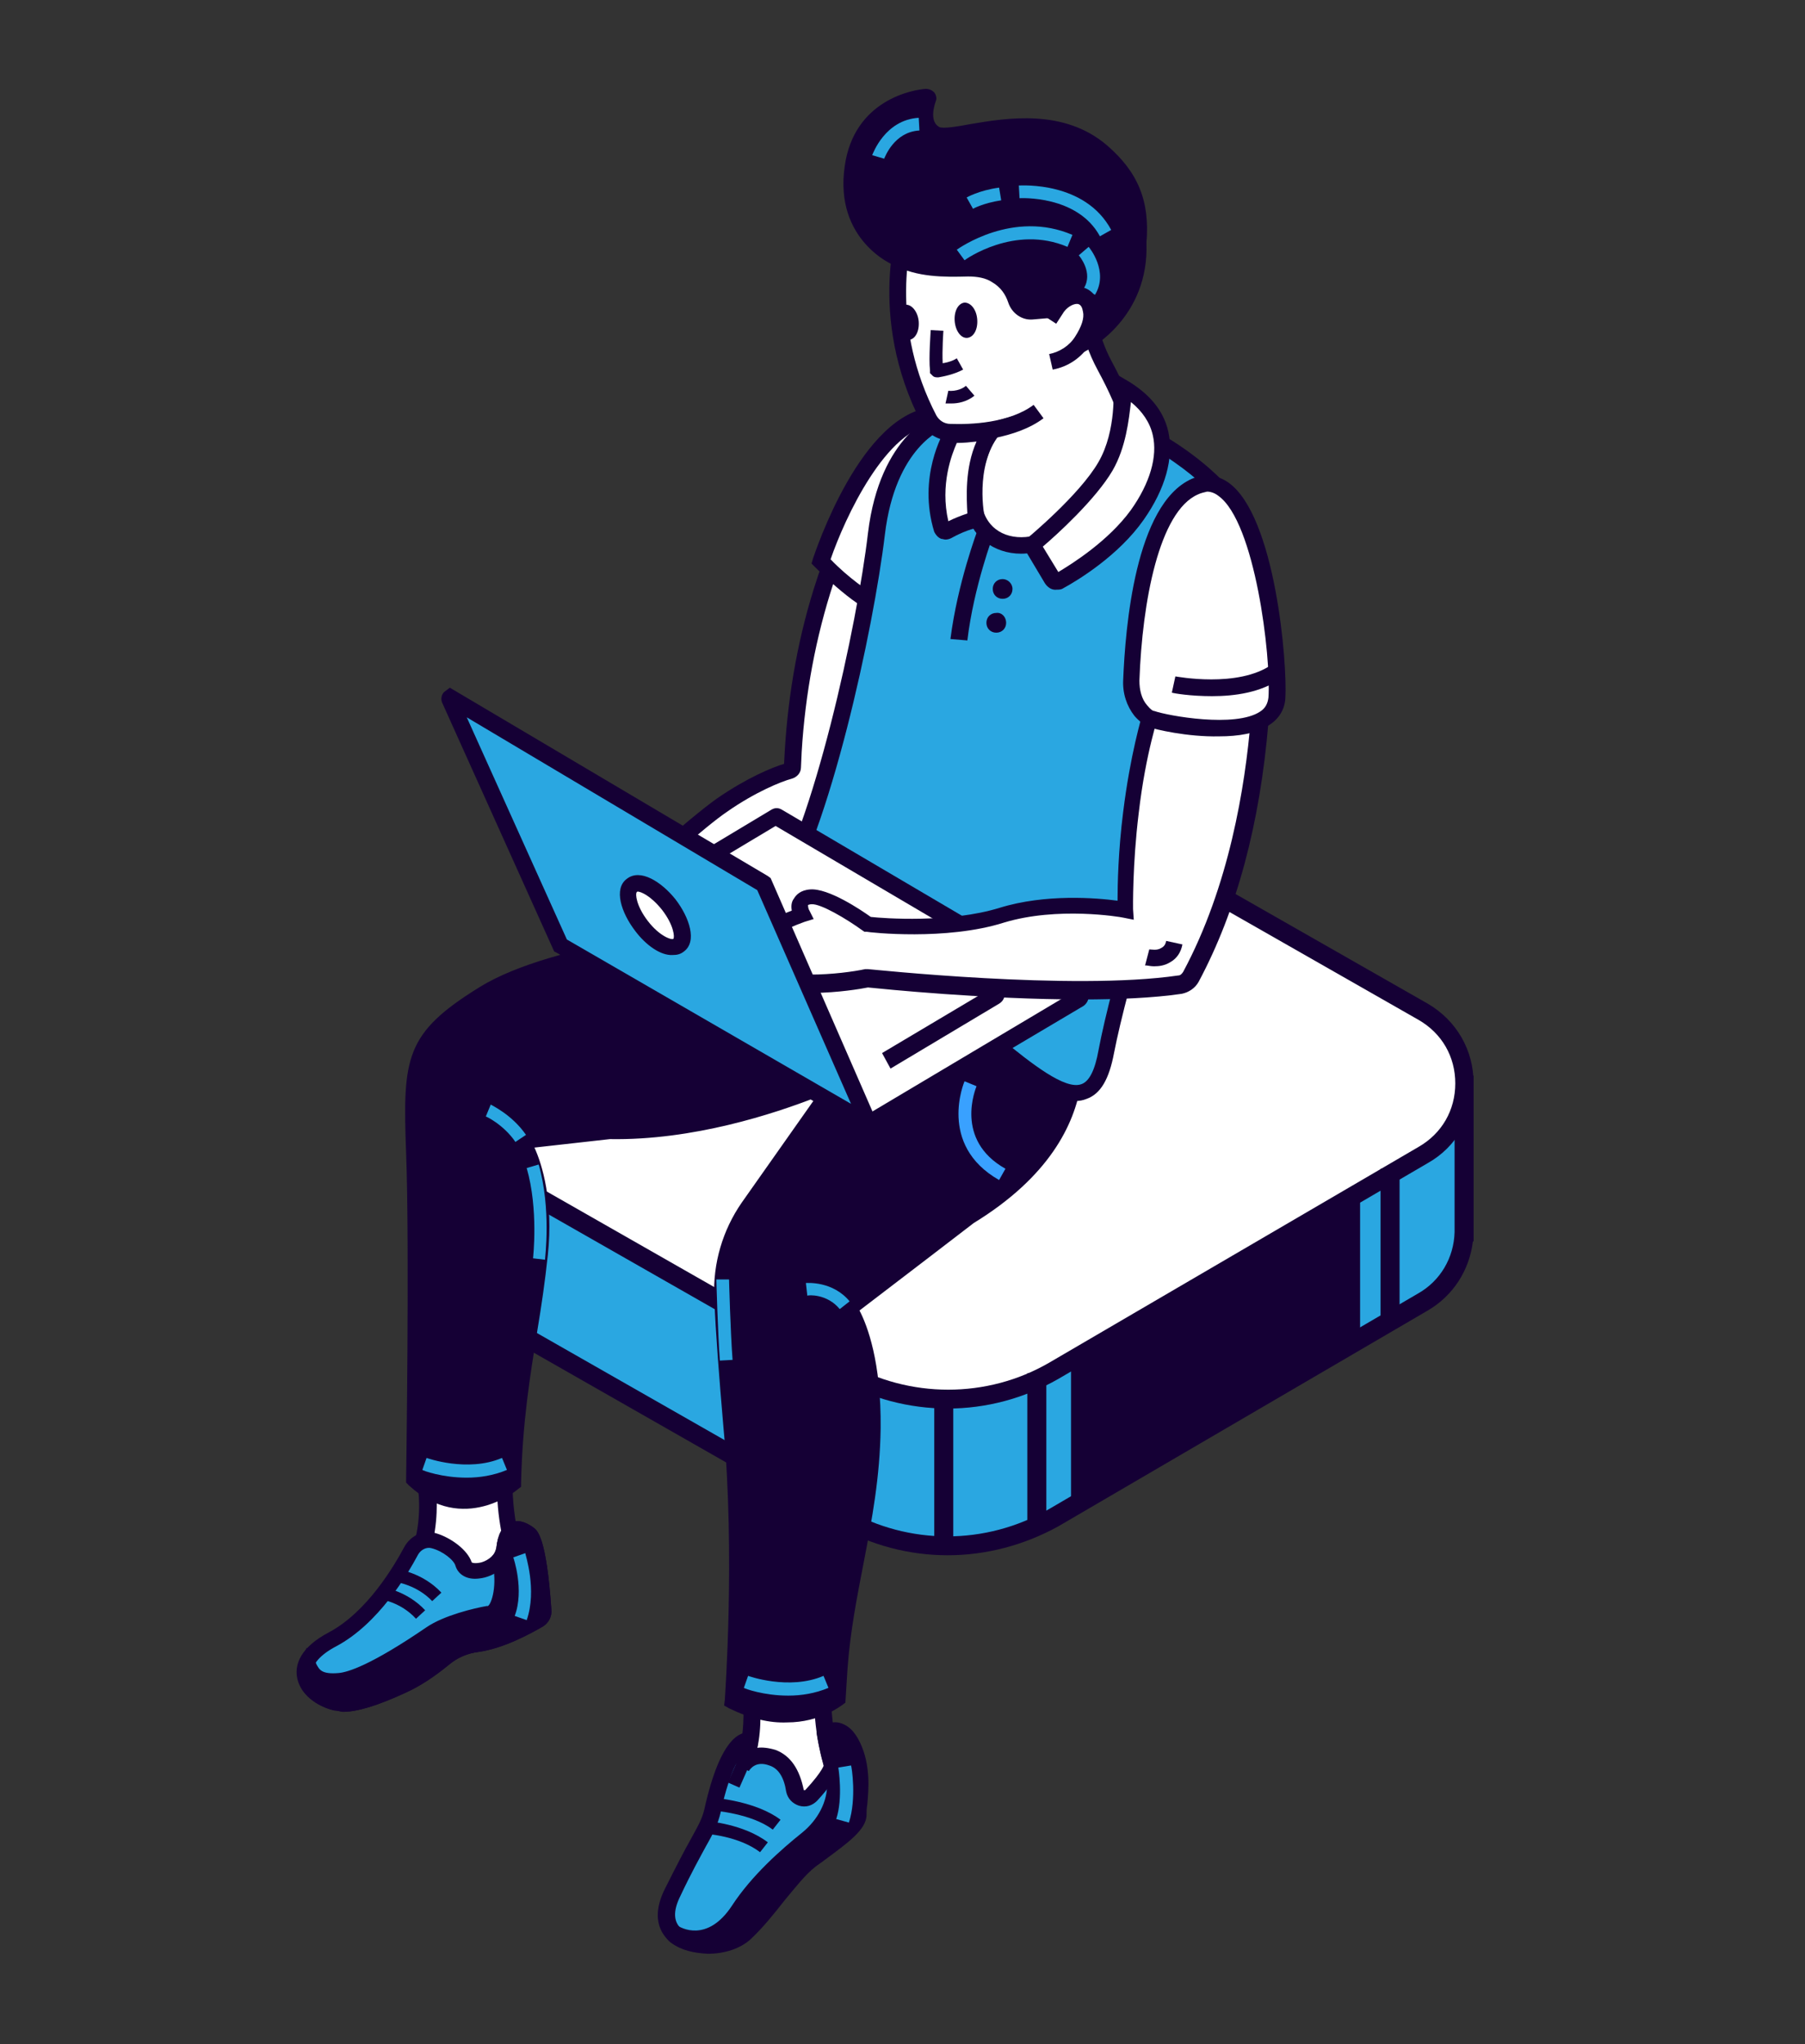 <svg xmlns="http://www.w3.org/2000/svg" xmlns:xlink="http://www.w3.org/1999/xlink" id="content" x="0px" y="0px" viewBox="0 0 256 289.8" style="enable-background:new 0 0 256 289.8;" xml:space="preserve">
<rect x="0" y="0" width="256" height="289.8" fill="#333333" stroke="none"/>
<style type="text/css">
	.st0{fill:#2AA7E1;}
	.st1{fill:#150035;}
	.st2{fill:#FFFFFF;}
	.st3{fill:#39A1FF;}
</style>
<g>
	<g id="XMLID_1_">
		<g id="XMLID_2_">
			<g id="XMLID_5_">
				<g id="XMLID_15_">
					<g id="XMLID_21_">
						<path id="XMLID_25_" class="st0" d="M207.7,174.5c0-0.1,0-0.1,0-0.2v-20.5l-23,0.5L150,134.7c-9.3-5.4-20.7-5.4-30,0        l-19.5,11.7l-38.7,7.2v20.9c-0.4,4.3,1.6,8.7,5.8,11.2l51.9,29.6c9.3,5.4,20.7,5.4,30,0l52.4-30.6c3.8-2.2,5.8-6,5.8-9.9l0,0        V174.5z"></path>
						<path id="XMLID_22_" class="st1" d="M134.4,220.5c-5.4,0-10.9-1.4-15.7-4.2l-51.9-29.6c-4.4-2.6-6.9-7.3-6.5-12.4l0-21.9        l39.6-7.4l19.3-11.5c9.7-5.6,21.7-5.6,31.4,0l34.4,19.5l24-0.5v23.5l-0.1,0c-0.5,4.1-2.8,7.7-6.4,9.8l-52.4,30.6        C145.2,219.1,139.8,220.5,134.4,220.5z M63,154.6v19.8c-0.3,4.2,1.6,8,5.1,10L120,214c8.9,5.1,19.8,5.1,28.7,0l52.4-30.6        c3.2-1.8,5.1-5.1,5.2-8.7l0-0.4v-19l-22,0.5l-35.1-19.9c-8.9-5.1-19.9-5.1-28.7,0l-19.7,11.8L63,154.6z"></path>
					</g>
					<g id="XMLID_16_">
						<path id="XMLID_20_" class="st2" d="M67.5,164.7l51.9,29.6c9.3,5.4,20.7,5.4,30,0l52.4-30.6c7.8-4.5,7.8-15.8,0-20.3        L150,113.8c-9.3-5.4-20.7-5.4-30,0l-52.4,30.6C59.7,148.9,59.7,160.2,67.5,164.7z"></path>
						<path id="XMLID_17_" class="st1" d="M134.4,199.7c-5.4,0-10.9-1.4-15.7-4.2l-51.9-29.6c-4.1-2.4-6.5-6.6-6.5-11.3        c0-4.7,2.4-9,6.5-11.3l52.4-30.6c9.7-5.6,21.7-5.6,31.4,0l51.9,29.6c4.1,2.4,6.5,6.6,6.5,11.3c0,4.7-2.4,9-6.5,11.3        l-52.4,30.6C145.2,198.3,139.8,199.7,134.4,199.7z M68.2,163.6l51.9,29.6c8.9,5.1,19.9,5.1,28.7,0l52.4-30.6        c3.3-1.9,5.2-5.2,5.2-9c0-3.8-1.9-7.1-5.2-9L149.3,115c-8.9-5.1-19.8-5.1-28.7,0l-52.4,30.6c-3.3,1.9-5.2,5.2-5.2,9        C63,158.3,64.9,161.7,68.2,163.6z"></path>
					</g>
				</g>
				<g id="XMLID_6_">
					<g id="XMLID_13_">
						<rect id="XMLID_14_" x="72" y="167.9" class="st1" width="2.7" height="21.7"></rect>
					</g>
					<g id="XMLID_11_">
						<rect id="XMLID_12_" x="132.5" y="197.8" class="st1" width="2.7" height="21.7"></rect>
					</g>
					<g id="XMLID_9_">
						<rect id="XMLID_10_" x="145.7" y="194.7" class="st1" width="2.7" height="21.7"></rect>
					</g>
					<g id="XMLID_7_">
						<rect id="XMLID_8_" x="195.8" y="165.7" class="st1" width="2.7" height="21.7"></rect>
					</g>
				</g>
			</g>
			<g id="XMLID_3_">
				<polygon id="XMLID_4_" class="st1" points="151.9,192.8 151.9,213.7 192.9,189.8 192.9,168.9     "></polygon>
			</g>
		</g>
	</g>
	<g id="XMLID_12203_">
		<g id="XMLID_12366_">
			<path id="XMLID_12370_" class="st2" d="M60.6,211.2c0,0,0.6,5.4-1.2,9.5c-1.8,4.1,0.5,8,7.2,6.2l7.3-4.1c0,0-2.1-5.4-2.2-11.7     c-0.1-6.3-4.9-5.2-4.9-5.2L60.6,211.2z"></path>
			<path id="XMLID_12367_" class="st1" d="M58.7,226.6c-1.4-1.6-1.5-4-0.5-6.4c1.7-3.7,1.2-8.8,1.1-8.8l-0.1-0.6l6.8-6l0.3-0.1     c0.1,0,2.4-0.5,4.2,0.9c1.4,1.1,2.1,2.9,2.2,5.4c0.1,6,2.1,11.3,2.1,11.3l0.4,0.9l-8.2,4.6l-0.3,0.1c-1.3,0.4-2.4,0.5-3.4,0.5     C60.8,228.5,59.4,227.4,58.7,226.6z M72.4,222.2c-0.6-1.9-1.9-6.2-1.9-11.2c0-1.2-0.2-2.8-1.2-3.6c-0.7-0.5-1.6-0.5-2-0.5     l-5.4,4.8c0.1,1.6,0.2,5.9-1.4,9.5c-0.7,1.6-0.7,3,0.1,4c1,1.1,3,1.4,5.6,0.7L72.4,222.2z"></path>
		</g>
		<g id="XMLID_12361_">
			<path id="XMLID_12365_" class="st2" d="M106.4,241.5c0,0,0.5,5-1.2,8.7c-1.7,3.8,0.7,8.5,6.9,6.8l6.5-4.9c0,0-2-5-2-10.8     c-0.1-5.9-4.5-4.8-4.5-4.8L106.4,241.5z"></path>
			<path id="XMLID_12362_" class="st1" d="M105,256.5c-1.5-1.8-1.8-4.4-0.7-6.8c1.5-3.4,1.1-8.1,1.1-8.1l-0.1-0.6l6.3-5.6l0.3-0.1     c0.1,0,2.2-0.5,4,0.8c1.3,1,2,2.7,2,5.1c0.1,5.6,1.9,10.4,2,10.4l0.3,0.8l-7.2,5.4l-0.4,0.2c-1,0.3-1.9,0.4-2.7,0.4     C107.8,258.5,106.1,257.8,105,256.5z M117.3,251.7c-0.6-1.7-1.8-5.8-1.8-10.4c0-1.1-0.2-2.5-1.1-3.3c-0.6-0.5-1.4-0.5-1.7-0.5     l-4.9,4.4c0.1,1.5,0.2,5.5-1.3,8.7c-0.7,1.5-0.5,3.2,0.4,4.3c1,1.2,2.7,1.5,4.9,0.9L117.3,251.7z"></path>
		</g>
		<g id="XMLID_12344_">
			<g id="XMLID_12356_">
				<path id="XMLID_12360_" class="st0" d="M61.6,218.4c-1.3-0.4-2.6,0.3-3.3,1.4c-1.4,2.7-5.3,9.5-11.1,12.5      c-7.3,3.9-3.1,8.2,0.4,9c2.1,0.5,6.2-1,9.3-2.5c2.2-1,4.1-2.3,6-3.9c1.1-0.9,2.6-1.8,4.8-2.1c3.3-0.5,7.1-2.5,8.6-3.5      c0.5-0.3,0.7-0.8,0.7-1.3c-0.2-2.5-0.8-9.8-2-10.7c-1.5-1.1-3.2-1.1-3.5,1.9c-0.3,3.1-5.2,4.4-5.8,2.4      C65.4,220.4,63.4,218.9,61.6,218.4z"></path>
				<path id="XMLID_12357_" class="st1" d="M47.4,242.5c-2.4-0.5-5-2.4-5.3-4.9c-0.2-1.6,0.4-4,4.6-6.2c5.4-2.9,9.2-9.4,10.6-12      c0.9-1.7,2.8-2.6,4.6-2h0c2,0.6,4.4,2.3,5,4.1c0.1,0.1,0.6,0.2,1.4,0c1-0.3,2-1.1,2.1-2.1c0.2-1.8,0.8-3,1.9-3.5      c1-0.5,2.2-0.2,3.4,0.7c0.5,0.4,1.8,1.3,2.5,11.6c0.1,1-0.4,1.9-1.2,2.4c-1.9,1.1-5.6,3.1-9.1,3.6c-1.6,0.2-3,0.8-4.2,1.8      c-2.2,1.8-4.2,3.1-6.2,4c-3.9,1.8-6.8,2.7-8.9,2.7C48.1,242.6,47.7,242.5,47.4,242.5z M73.2,217.9c-0.1,0-0.4,0.4-0.5,1.5      c-0.2,2.5-2.6,4.2-4.8,4.4c-1.6,0.2-2.9-0.5-3.3-1.8c-0.2-0.8-1.8-2.1-3.4-2.5l0,0c-0.7-0.2-1.5,0.2-1.9,0.9      c-1.5,2.8-5.6,9.8-11.6,13c-2.3,1.2-3.5,2.6-3.4,3.9c0.2,1.4,2,2.6,3.5,2.9c1.4,0.3,4.5-0.6,8.5-2.4c1.8-0.8,3.6-2,5.7-3.7      c1.5-1.3,3.4-2.1,5.4-2.3c3.1-0.4,6.8-2.5,8.2-3.3c0.1-0.1,0.1-0.2,0.1-0.2c-0.4-6.4-1.2-9.4-1.6-9.9      C73.8,218,73.5,217.9,73.2,217.9C73.3,217.9,73.2,217.9,73.2,217.9z"></path>
			</g>
			<g id="XMLID_12351_">
				<path id="XMLID_12355_" class="st1" d="M71.5,219.3c-0.1,0.6-0.3,1.1-0.6,1.5v0c0.8,3.9-0.1,7.4-1.5,7.7      c-1.4,0.3-5.8,1.2-8.3,2.9c-2.5,1.7-9.5,6.4-13,6.7c-3.5,0.3-3.9-1.3-4.4-2.1c-1.2,2.7,1.4,4.6,3.9,5.2c2.1,0.5,6.2-1,9.3-2.5      c2.2-1,4.1-2.3,6-3.9c1.1-0.9,2.6-1.8,4.8-2.1c3.3-0.5,7.1-2.5,8.6-3.5c0.5-0.3,0.7-0.8,0.7-1.3c-0.2-2.5-0.8-9.8-2-10.7      C73.5,216.3,71.8,216.3,71.5,219.3z"></path>
				<path id="XMLID_12352_" class="st1" d="M47.4,242.5c-1.6-0.4-3.7-1.4-4.7-3.2c-0.6-1.1-0.6-2.4-0.1-3.6l0.9-2.1l1.2,2      c0.1,0.1,0.1,0.2,0.2,0.4c0.4,0.7,0.7,1.4,3.1,1.2c1.3-0.1,4.6-1.1,12.5-6.5c2.5-1.7,6.8-2.7,8.5-3l0.2,0      c0.5-0.3,1.4-2.9,0.6-6.4l-0.1-0.5l0.3-0.4c0.2-0.3,0.3-0.6,0.4-1c0.2-1.8,0.8-3,1.9-3.5c1-0.5,2.2-0.2,3.4,0.7      c0.5,0.4,1.8,1.3,2.5,11.6c0.1,1-0.4,1.9-1.2,2.4c-1.9,1.1-5.6,3.1-9.1,3.6c-1.6,0.2-3,0.8-4.2,1.8c-2.2,1.8-4.2,3.1-6.2,4      c-3.9,1.8-6.8,2.7-8.9,2.7C48.1,242.6,47.7,242.5,47.4,242.5z M73.2,217.9c-0.1,0-0.4,0.4-0.5,1.5l0,0c-0.1,0.6-0.2,1.2-0.5,1.7      c0.7,3.9-0.1,8.1-2.5,8.7l-0.2,0c-1.5,0.3-5.5,1.2-7.6,2.7c-6.4,4.4-10.9,6.7-13.6,6.9c-0.9,0.1-1.6,0-2.3-0.1      c0.5,0.4,1.2,0.6,1.9,0.8c1.4,0.3,4.5-0.6,8.5-2.4c1.8-0.8,3.6-2,5.7-3.7c1.5-1.3,3.4-2.1,5.4-2.3c3.1-0.4,6.8-2.5,8.2-3.3      c0.1-0.1,0.1-0.2,0.1-0.2c-0.4-6.4-1.2-9.4-1.6-9.9C73.8,218,73.5,217.9,73.2,217.9C73.2,217.9,73.2,217.9,73.2,217.9z"></path>
			</g>
			<g id="XMLID_12349_">
				<path id="XMLID_12350_" class="st1" d="M61.3,227l1.3-1.2c-2.6-2.8-6.1-3.3-6.2-3.3l-0.2,1.8C56.2,224.3,59.1,224.7,61.3,227z"></path>
			</g>
			<g id="XMLID_12347_">
				<path id="XMLID_12348_" class="st1" d="M59,229.5l1.3-1.2c-2.6-2.8-6.1-3.3-6.2-3.3l-0.2,1.8C53.9,226.7,56.8,227.1,59,229.5z"></path>
			</g>
			<g id="XMLID_12345_">
				<path id="XMLID_12346_" class="st0" d="M74.7,229.7c1.5-4.3-0.2-9.3-0.2-9.5l-1.7,0.6c0,0,1.6,4.6,0.2,8.3L74.7,229.7z"></path>
			</g>
		</g>
		<g id="XMLID_12325_">
			<g id="XMLID_12339_">
				<path id="XMLID_12343_" class="st0" d="M109.5,249.2c2,0.8,2.8,2.9,3.1,4.6c0.2,1.1,1.6,1.5,2.3,0.7c1.5-1.6,3.2-3.8,3-4.8      c-0.5-1.8-0.8-3.7-0.8-3.7s1.9-2.2,3.7,1.5c1.8,3.7,0.8,7.9,0.8,9.7c0,1.8-3.8,4.2-6.8,6.5c-3,2.3-5.5,6.8-9.2,10.3      c-3.7,3.4-14,2.3-10.1-5.7c3.9-7.9,5.1-9,5.7-11.5c0.6-2.5,2.4-9.9,5.3-10c0,0,0,1.6-1.1,3.7      C105.2,250.5,106.5,248.1,109.5,249.2z"></path>
				<path id="XMLID_12340_" class="st1" d="M95.3,275.5c-1.1-0.8-3.3-3.1-1-7.7c1.7-3.4,2.8-5.5,3.7-7.1c1.1-2,1.6-2.9,1.9-4.2      c2.4-10.8,5.4-10.9,6.4-10.9l1.2,0l0,1.2c0,0.1,0,0.4-0.1,1c0.7-0.1,1.6,0,2.6,0.3l0,0c2.1,0.8,3.4,2.7,4,5.7c0.1,0,0.2,0,0.2,0      c2.6-2.8,2.7-3.7,2.7-3.7l0,0c-0.5-1.9-0.8-3.8-0.8-3.8l-0.1-0.6l0.4-0.4c0.1-0.1,1.1-1.2,2.6-1c1.2,0.2,2.2,1.1,3,2.8      c1.5,3.2,1.2,6.6,1,8.8c-0.1,0.5-0.1,1-0.1,1.4c0,2.1-2.7,4-5.8,6.3c-0.5,0.4-1,0.7-1.5,1.1c-1.4,1.1-2.8,2.9-4.3,4.7      c-1.5,1.9-3,3.8-4.8,5.5c-1.5,1.4-3.8,2.1-6.1,2.1C98.4,276.9,96.6,276.5,95.3,275.5z M118.4,246.5c0.1,0.7,0.4,1.8,0.7,2.9      c0.2,0.9,0.1,2.3-3.2,5.9c-0.7,0.7-1.6,1-2.6,0.7c-0.9-0.3-1.6-1-1.8-2c-0.3-2-1.1-3.3-2.4-3.7l0,0c-1.9-0.7-2.7,0.5-2.9,0.8      c0,0,0,0,0,0l-1.8-1c-0.7,1.4-1.5,3.6-2.2,6.9c-0.4,1.6-0.9,2.7-2.1,4.8c-0.8,1.5-2,3.6-3.6,7c-1.1,2.2-1,3.8,0.3,4.8      c1.9,1.5,6.1,1.2,8-0.5c1.7-1.6,3.2-3.4,4.6-5.2c1.6-2,3.1-3.9,4.7-5.1c0.5-0.4,1-0.8,1.5-1.1c1.7-1.2,4.8-3.6,4.8-4.4      c0-0.4,0-1,0.1-1.6c0.2-2,0.5-5-0.8-7.6C119.2,247,118.7,246.6,118.4,246.5C118.5,246.5,118.4,246.5,118.4,246.5      C118.4,246.5,118.4,246.5,118.4,246.5z"></path>
			</g>
			<g id="XMLID_12334_">
				<path id="XMLID_12338_" class="st1" d="M117.1,246c0,0,0.4,1.9,0.8,3.7c0,0.1,0,0.1,0,0.2c0.1,0.3,0.2,0.6,0.3,1      c0.1,0.6,0.2,1.2,0.2,1.8c0,3.1-1.5,6-4,7.9c-2.7,2.2-6.9,5.9-9.7,10.1c-4.2,6.4-9.3,3.1-9.3,3.1c0,1.7,7.4,2.5,10,0.1      c3.7-3.4,6.3-8,9.2-10.3c3-2.3,6.8-4.7,6.8-6.5s1-6-0.8-9.7C119,243.8,117.1,246,117.1,246z"></path>
				<path id="XMLID_12335_" class="st1" d="M96,275.9c-1.4-0.6-1.7-1.4-1.7-2l0-2.1l1.8,1.2c0.4,0.3,4.2,2.5,7.7-2.8      c2.8-4.3,7-8,10-10.4c2.2-1.8,3.6-4.4,3.5-7c0-0.6-0.1-1.1-0.2-1.6c-0.1-0.3-0.2-0.6-0.3-0.9l-0.1-0.4c-0.5-1.8-0.8-3.7-0.8-3.7      l-0.1-0.6l0.4-0.4c0.1-0.1,1.1-1.2,2.6-1c1.2,0.2,2.2,1.1,3,2.8c1.5,3.2,1.2,6.6,1,8.8c-0.1,0.5-0.1,1-0.1,1.4      c0,2.1-2.7,4-5.8,6.3c-0.5,0.4-1,0.7-1.5,1.1c-1.4,1.1-2.8,2.9-4.3,4.7c-1.5,1.9-3,3.8-4.8,5.5c-1.4,1.3-3.8,1.8-6,1.8      C98.6,276.6,97,276.4,96,275.9z M118.4,246.5c0.1,0.7,0.4,1.8,0.7,2.9c0,0.1,0,0.2,0,0.3c0.1,0.3,0.2,0.6,0.3,0.9      c0.2,0.6,0.2,1.4,0.3,2.1c0,3.3-1.6,6.6-4.4,8.9c-2.3,1.9-6.7,5.6-9.5,9.9c-0.6,0.9-1.2,1.6-1.8,2.2c0.3-0.1,0.5-0.3,0.8-0.5      c1.7-1.6,3.2-3.4,4.6-5.2c1.6-2,3.1-3.9,4.7-5.1c0.5-0.4,1-0.8,1.5-1.1c1.7-1.2,4.8-3.6,4.8-4.4c0-0.4,0-1,0.1-1.6      c0.2-2,0.5-5-0.8-7.6C119.2,247,118.7,246.6,118.4,246.5C118.5,246.5,118.4,246.5,118.4,246.5      C118.4,246.5,118.4,246.5,118.4,246.5z"></path>
			</g>
			<g id="XMLID_12332_">
				<path id="XMLID_12333_" class="st1" d="M109.6,259.4l1.1-1.4c-3.4-2.6-9.2-3.1-9.4-3.1l-0.1,1.8      C101.2,256.7,106.6,257.1,109.6,259.4z"></path>
			</g>
			<g id="XMLID_12330_">
				<path id="XMLID_12331_" class="st1" d="M107.8,262.6l1.1-1.4c-3.4-2.6-8.5-3-8.7-3l-0.1,1.8C100.2,260,104.8,260.3,107.8,262.6z      "></path>
			</g>
			<g id="XMLID_12328_">
				
					<rect id="XMLID_12329_" x="103" y="250.8" transform="matrix(0.404 -0.915 0.915 0.404 -167.868 245.638)" class="st1" width="3.3" height="1.8"></rect>
			</g>
			<g id="XMLID_12326_">
				<path id="XMLID_12327_" class="st0" d="M120.4,258.4c1.1-3.4,0.4-7.9,0.3-8.1l-1.8,0.3c0,0,0.7,4.3-0.3,7.3L120.4,258.4z"></path>
			</g>
		</g>
		<g id="XMLID_12309_">
			<g id="XMLID_12320_">
				<path id="XMLID_12324_" class="st1" d="M104,241.2c0,0,1.5-20.4-0.2-38.9c-0.8-8.3-1.1-14.3-1.3-18.4c-0.2-4.5,1.1-9,3.7-12.7      l12.2-17.4c0.2-0.2-0.1-0.5-0.3-0.4c-3.6,1.6-17.5,7.2-31.7,6.9l-11.9,1.3c-0.2,0-0.3,0.3-0.2,0.5c0.8,1.4,3.2,6.8,2.3,15.6      c-1.1,10.4-3.4,18.6-3.8,32.6c0,0-6.9,6-13.9-0.5c0,0,0.5-33.1,0-46.3c-0.5-13.2-0.3-16.2,10-22.5s33.7-8.7,44.6-8.9      s30.3,6.9,30.3,6.9l7.7,5.2c0,0,6.9,15.6-13.9,28.3c0,0-12.1,9.3-16.8,12.8c-0.1,0.1-0.2,0.3-0.1,0.4c0.7,1.1,3.4,6.2,3.2,16.8      c-0.2,12.1-3.7,21.5-4.8,34l-0.3,4.3C118.6,240.9,112.8,245.6,104,241.2z"></path>
				<path id="XMLID_12321_" class="st1" d="M103.4,242.2l-0.7-0.4l0.1-0.8c0-0.2,1.5-20.5-0.2-38.7c-0.6-7-1.1-13.3-1.3-18.4      c-0.2-4.8,1.2-9.5,3.9-13.4l10.5-14.9c-5.9,2.3-17.4,6.1-29.2,5.9l-10.7,1.2c1.1,2.4,2.7,7.6,1.9,15.2      c-0.4,3.8-0.9,7.2-1.5,10.8c-1,6.3-2.1,12.8-2.3,21.6l0,0.5l-0.4,0.3c-0.1,0.1-7.8,6.6-15.5-0.5l-0.4-0.4l0-0.5      c0-0.3,0.5-33.2,0-46.2c-0.5-13.6-0.2-17,10.5-23.6c10.3-6.3,33.2-8.9,45.2-9.1c11-0.1,30,6.7,30.8,7l8.2,5.5l0.1,0.3      c0.1,0.2,7.1,16.7-14.3,29.8c0,0-11.2,8.6-16.2,12.4c1.1,2.1,3.1,7.3,3,16.7c-0.1,6.9-1.2,12.8-2.4,19      c-0.9,4.7-1.9,9.6-2.3,15.1l-0.3,4.8l-0.4,0.3c-0.2,0.1-3.1,2.5-7.9,2.5C109.2,244.3,106.5,243.7,103.4,242.2z M117.8,236.5      c0.5-5.6,1.4-10.6,2.4-15.4c1.2-6.1,2.3-11.9,2.4-18.6c0.1-10.4-2.5-15.3-3-16.1c-0.4-0.7-0.2-1.5,0.4-2      c4.6-3.5,16.8-12.8,16.9-12.9c18.3-11.2,14.4-24.4,13.6-26.6l-7.2-4.9c-1.8-0.6-19.7-7-29.8-6.8c-9.9,0.1-33.8,2.5-44,8.7      c-9.7,5.9-9.9,8.3-9.4,21.5c0.4,12.1,0.1,41.4,0,45.8c5.2,4.4,10.2,1.4,11.6,0.4c0.3-8.7,1.3-15.2,2.3-21.4      c0.6-3.6,1.1-7,1.5-10.7c0.9-8.5-1.5-13.6-2.2-14.9c-0.2-0.4-0.2-1,0-1.4c0.2-0.4,0.7-0.7,1.2-0.8l12.1-1.3      c13.8,0.3,27.4-5.2,31.2-6.8c0.6-0.3,1.3-0.1,1.7,0.4c0.4,0.5,0.4,1.2,0.1,1.8l-12.2,17.4c-2.4,3.5-3.7,7.7-3.5,12      c0.2,5.2,0.7,11.3,1.3,18.3c1.5,16.4,0.5,34.3,0.2,38.3c6.5,2.9,11,0.6,12.3-0.2L117.8,236.5z"></path>
			</g>
			<g id="XMLID_12318_">
				<path id="XMLID_12319_" class="st0" d="M73.1,161.9l1.5-1c-2-2.9-4.9-4.2-5-4.3l-0.7,1.7C68.8,158.2,71.4,159.4,73.1,161.9z"></path>
			</g>
			<g id="XMLID_12316_">
				<path id="XMLID_12317_" class="st0" d="M119.1,185.6l1.4-1.1c-2.4-2.9-6-2.6-6.2-2.6l0.2,1.8l-0.1-0.9l0.1,0.9      C114.6,183.6,117.3,183.4,119.1,185.6z"></path>
			</g>
			<g id="XMLID_12314_">
				<path id="XMLID_12315_" class="st0" d="M66.2,209.5c1.8,0,3.8-0.3,5.7-1.1l-0.7-1.7c-4.9,2.1-10.7,0-10.7,0l-0.6,1.7      C60,208.5,62.7,209.5,66.2,209.5z"></path>
			</g>
			<g id="XMLID_12312_">
				<path id="XMLID_12313_" class="st3" d="M141.7,167.3l0.9-1.6c-7.3-4.1-4.2-11.4-4.1-11.7l-1.7-0.7      C136.8,153.3,132.9,162.3,141.7,167.3z"></path>
			</g>
			<g id="XMLID_12310_">
				<path id="XMLID_12311_" class="st0" d="M111.8,240.4c1.8,0,3.8-0.3,5.7-1.1l-0.7-1.7c-4.9,2.1-10.7,0-10.7,0l-0.6,1.7      C105.6,239.4,108.3,240.4,111.8,240.4z"></path>
			</g>
		</g>
		<g id="XMLID_12298_">
			<g id="XMLID_12304_">
				<path id="XMLID_12308_" class="st2" d="M117.6,80.7c0,0-0.2,0.6-0.5,1.6c-2.6,7.8-4.1,16-4.5,24.2l-0.1,2.2      c0,0.2-0.2,0.4-0.4,0.5c-1.4,0.3-5.2,1.8-9.6,4.9c-4,2.8-14.6,12.4-14.6,12.4l13.1,5.6l28.6-14.9l5.2-19.3l-7.4-11.5l-6.8-6.8      L117.6,80.7z"></path>
				<path id="XMLID_12305_" class="st1" d="M85.6,126.9l1.4-1.2c0.4-0.4,10.7-9.7,14.7-12.5c4.2-2.9,7.8-4.4,9.5-4.9l0.1-1.8      c0.5-8.4,2-16.7,4.6-24.5c0.3-1,0.6-1.6,0.6-1.6l0.2-0.5l4.2-1.6l7.3,7.3l7.8,12.1l-5.4,20.3l-29.6,15.4L85.6,126.9z       M133.4,98.1l-7-10.9l-6.1-6.2l-1.7,0.6c-0.1,0.3-0.2,0.6-0.4,1.1c-2.5,7.6-4,15.7-4.5,23.9l-0.1,2.2c0,0.8-0.6,1.4-1.3,1.6      c-1.5,0.4-5.2,1.9-9.2,4.7c-3.1,2.1-10.1,8.4-13.1,11.1l10.9,4.6l27.7-14.4L133.4,98.1z"></path>
			</g>
			<g id="XMLID_12299_">
				<path id="XMLID_12303_" class="st2" d="M125,86c-0.5,0.4-5.1-2.7-8.5-6.4c0,0,6.4-20,16.1-20.7c9.7-0.7,3.7,9.7,3.7,9.7L125,86z      "></path>
				<path id="XMLID_12300_" class="st1" d="M115.6,80.4l-0.5-0.5l0.2-0.7c0.3-0.8,6.8-20.8,17.2-21.5c3-0.2,5,0.5,6.1,2.2      c2,3.3-0.9,8.6-1.3,9.3L126,86.6l-0.2,0.3c-0.2,0.2-0.5,0.2-0.7,0.2C122.2,87.1,115.7,80.5,115.6,80.4z M132.7,60.1      c-7,0.5-12.9,13.4-14.9,19.2c2.5,2.6,5.4,4.6,6.7,5.3L135.3,68c0.7-1.2,2.4-5,1.3-6.8c-0.5-0.8-1.5-1.2-3.1-1.2      C133.2,60.1,132.9,60.1,132.7,60.1z"></path>
			</g>
		</g>
		<g id="XMLID_12243_">
			<g id="XMLID_12293_">
				<path id="XMLID_12297_" class="st0" d="M133.6,59.6c0,0-7.7,2.5-9.3,16.1c-1.6,13.6-8,42.4-14.5,52.1c0,0-3.4,5.5,6.1,8.7      c9.5,3.2,16.1,4,25.2,11.6c9.1,7.5,14.1,10.4,15.8,1.1c1.7-9.3,8.2-31.4,12.1-39.8c3.9-8.4,5.9-37.6,5.9-37.6s-5-7.5-18.4-12.9      C147.7,55.4,133.6,59.6,133.6,59.6z"></path>
				<path id="XMLID_12294_" class="st1" d="M140.4,149c-7.1-5.9-12.6-7.5-19.4-9.6c-1.7-0.5-3.5-1.1-5.5-1.7      c-3.9-1.3-6.3-3.2-7.2-5.6c-0.9-2.6,0.4-4.8,0.5-4.9c6.5-9.6,12.8-38.7,14.3-51.6c1.7-14.1,9.7-16.9,10.1-17.1l0,0      c0.6-0.2,14.6-4.3,23.8-0.7c13.6,5.4,18.7,13,18.9,13.3l0.2,0.3l0,0.4c-0.1,1.2-2,29.5-6,38c-3.8,8.2-10.3,30.2-12.1,39.5      c-0.7,3.7-1.9,5.8-3.9,6.5c-0.5,0.2-1,0.3-1.6,0.3C149.8,156.2,146.1,153.6,140.4,149z M156.2,60c-8.3-3.3-21.6,0.6-22.2,0.7      c-0.3,0.1-7,2.6-8.5,15.1c-1.6,13.4-7.9,42.5-14.7,52.6c0,0-0.8,1.3-0.2,2.8c0.6,1.7,2.6,3.1,5.7,4.2c1.9,0.6,3.7,1.2,5.4,1.7      c6.8,2.1,12.7,3.9,20.2,10.1c4.4,3.6,9.2,7.4,11.5,6.5c1.1-0.4,1.9-2,2.4-4.8c1.8-9.6,8.3-31.5,12.2-40      c3.5-7.6,5.5-33.2,5.7-36.8C172.7,70.7,167.6,64.6,156.2,60z"></path>
			</g>
			<g id="XMLID_12260_">
				<g id="XMLID_12288_">
					<path id="XMLID_12292_" class="st2" d="M147.2,58.4c-3.7,2.8-9.5,3.1-12.5,3c-1.3,0-2.4-0.7-3-1.9c-7.8-15.1-2.9-28.4-2.9-28.4       l20.1-2l4.5,6.6c1.3,1.8,1.7,4.1,1.2,6.2c-0.5,2.1-0.4,5.5,2,10.1c7,12.9,3.6,15.7-5.8,23.2c-6.7,5.3-17.9,1.2-10.6-14.1       L147.2,58.4z"></path>
					<path id="XMLID_12289_" class="st1" d="M139.7,76.8c-1.7-1.3-5-5.3-1.3-14.4c-1.4,0.1-2.7,0.1-3.7,0.1c-1.7-0.1-3.2-1-4-2.5       c-7.9-15.3-3.2-28.8-3-29.3l0.3-0.7l21.5-2.2l4.9,7.1c1.5,2.1,2,4.7,1.4,7.2c-0.4,1.8-0.4,4.9,1.9,9.2       c7.5,13.9,3.2,17.3-6.1,24.7c-2.1,1.6-4.5,2.5-6.8,2.5C142.9,78.5,141.1,77.9,139.7,76.8z M129.7,32.2       c-0.8,2.9-3.4,14.2,3.1,26.7c0.4,0.7,1.1,1.2,2,1.2c2.9,0.1,8.3-0.1,11.8-2.7l1.4,1.9c-2,1.5-4.5,2.3-6.9,2.8       c-2.7,6-2.7,10.7,0.1,12.9c2.3,1.8,6.1,1.5,9-0.8c9.3-7.3,12.1-9.5,5.5-21.7c-2.7-5-2.7-8.7-2.2-10.9c0.4-1.8,0-3.7-1-5.3       l-4.1-6L129.7,32.2z"></path>
				</g>
				<g id="XMLID_12283_">
					<path id="XMLID_12287_" class="st1" d="M156.3,21.5c-8.3-7.1-21-1-23.6-2.5c-2.2-1.2-1.3-4.1-1-5c0.1-0.1-0.1-0.3-0.2-0.3       c-1.7,0.2-9.3,1.4-10.5,10c-1.4,9.7,6.3,12.7,6.3,12.7c3.1,1.6,6.5,1.6,10,1.5c1.4-0.1,2.9,0.2,4.1,0.9       c1.1,0.7,2.3,1.8,2.8,3.6c0.3,1,1.1,1.6,2.1,1.6l3.3-0.2l3.3-1c0.6,0.8,0.9,1.6,0.9,2.3v3.5c0,0,8.1-4.1,7.7-14.1       C161.8,29.7,160.9,25.5,156.3,21.5z"></path>
					<path id="XMLID_12284_" class="st1" d="M152.6,45.2c0-0.2-0.1-0.5-0.3-0.9l-2.4,0.7l-3.5,0.3c-1.5,0.1-2.9-0.9-3.4-2.4       c-0.4-1.2-1.1-2.2-2.3-2.9c-0.9-0.6-2.1-0.8-3.4-0.8c-3.5,0.1-7.2,0.1-10.5-1.6c-0.1,0-8.5-3.5-7-14c1.3-9.5,9.8-10.9,11.5-11       c0.5,0,0.9,0.2,1.2,0.5c0.3,0.4,0.4,0.9,0.2,1.3c-0.2,0.6-0.9,2.8,0.5,3.6c0.5,0.3,2.8-0.1,4.4-0.4c5.3-0.9,13.3-2.2,19.4,3       c4.4,3.8,6.1,7.9,5.6,13.8c0.4,10.6-8,15-8.3,15.2l-1.7,0.9V45.2z M138,20c-2.9,0.5-4.8,0.8-6,0.1c-1.6-0.9-2.3-2.7-1.9-4.9       c-2.7,0.6-7.1,2.6-8,8.8c-1.2,8.6,5.3,11.4,5.7,11.5c3,1.5,6.3,1.5,9.5,1.4c1.8-0.1,3.4,0.3,4.7,1.1c1.6,1,2.8,2.4,3.3,4.2       c0.1,0.4,0.4,0.8,0.9,0.7l3.1-0.2l4-1.2l0.5,0.7c0.8,1.1,1.1,2.1,1.1,3v1.3c2.2-1.7,5.6-5.5,5.4-12c0.4-5.3-1-8.7-4.8-12l0,0       c-3-2.5-6.5-3.2-10-3.2C142.9,19.2,140.3,19.6,138,20z"></path>
				</g>
				<g id="XMLID_12281_">
					<path id="XMLID_12282_" class="st0" d="M136.8,36.9c0.1-0.1,7.1-5.1,14.6-1.9l0.7-1.7c-8.4-3.6-16.1,1.9-16.4,2.1L136.8,36.9z"></path>
				</g>
				<g id="XMLID_12279_">
					<path id="XMLID_12280_" class="st0" d="M155.3,41.8c2-3.3-0.8-6.7-0.9-6.8l-1.4,1.2c0.1,0.1,2.1,2.5,0.7,4.7L155.3,41.8z"></path>
				</g>
				<g id="XMLID_12277_">
					<path id="XMLID_12278_" class="st0" d="M156,33.5l1.6-0.9c-3.7-6.9-12.7-6.3-13.1-6.3l0.1,1.8C144.6,28.1,152.8,27.6,156,33.5z       "></path>
				</g>
				<g id="XMLID_12275_">
					<path id="XMLID_12276_" class="st0" d="M138,29.6c0,0,1.4-0.8,4-1.2l-0.3-1.8c-2.9,0.4-4.6,1.4-4.6,1.4L138,29.6l-0.5-0.8       L138,29.6z"></path>
				</g>
				<g id="XMLID_12272_">
					<path id="XMLID_12274_" class="st2" d="M149,51.2L149,51.2c1.9-0.3,3.5-1.5,4.5-3.1c0.8-1.3,1.5-2.9,1.2-4.3       c-0.6-3.1-3.6-2.4-4.9-0.4l-1.1,1.7L149,51.2z"></path>
					<path id="XMLID_12273_" class="st1" d="M149.3,52.4c2.2-0.4,4.1-1.7,5.3-3.6c1.2-1.9,1.6-3.6,1.4-5.1c-0.3-1.6-1.2-2.7-2.6-3       c-1.6-0.3-3.4,0.5-4.5,2.1l-1.1,1.8l2,1.3l1.1-1.7c0.6-0.8,1.5-1.2,2-1.1c0.4,0.1,0.6,0.5,0.7,1.1c0.2,0.9-0.2,2.1-1.1,3.5       c-0.8,1.3-2.2,2.2-3.7,2.5L149.3,52.4z"></path>
				</g>
				<g id="XMLID_12270_">
					<path id="XMLID_12271_" class="st1" d="M132.9,53.5c0.1,0,0.1,0,0.2,0c0.6-0.1,2.2-0.4,3.5-1.1l-0.9-1.6       c-0.6,0.4-1.4,0.6-2,0.7c-0.1-1.8,0.1-4.6,0.1-4.6l-1.8-0.1c0,0.2-0.3,4-0.1,5.7l0,0.4l0.4,0.4       C132.4,53.4,132.6,53.5,132.9,53.5z"></path>
				</g>
				<g id="XMLID_12268_">
					<path id="XMLID_12269_" class="st1" d="M138.6,45.3c0.1,1.4-0.5,2.5-1.4,2.6c-0.9,0.1-1.7-1-1.8-2.4c-0.1-1.4,0.5-2.5,1.4-2.6       C137.7,42.9,138.5,43.9,138.6,45.3z"></path>
				</g>
				<g id="XMLID_12266_">
					<path id="XMLID_12267_" class="st1" d="M130.3,45.6c0.1,1.4-0.5,2.5-1.4,2.6c-0.9,0.1-1.7-1-1.8-2.4c-0.1-1.4,0.5-2.5,1.4-2.6       C129.4,43.2,130.2,44.3,130.3,45.6z"></path>
				</g>
				<g id="XMLID_12264_">
					<path id="XMLID_12265_" class="st1" d="M135,57.2c0.8,0,2.1-0.2,3.2-1.1l-1.2-1.4c-1.1,0.9-2.5,0.7-2.5,0.7l-0.4,1.8       C134.2,57.2,134.5,57.2,135,57.2z"></path>
				</g>
				<g id="XMLID_12261_">
					<g id="XMLID_12262_">
						<path id="XMLID_12263_" class="st0" d="M125.4,22.5c0.1-0.2,1.4-3.8,5-4l-0.1-1.8c-4.8,0.3-6.5,5.1-6.6,5.3L125.4,22.5z"></path>
					</g>
				</g>
			</g>
			<g id="XMLID_12255_">
				<path id="XMLID_12259_" class="st2" d="M146.3,77.3l2.9,4.8c0.2,0.3,0.6,0.5,1,0.3c1.9-1,7.6-4.5,11-9.4      c4.2-6,5.9-13.6-2.2-18.2c0,0,0.6,6.4-2.2,11.3C153.9,71,146.3,77.3,146.3,77.3z"></path>
				<path id="XMLID_12256_" class="st1" d="M148.2,82.7l-3.4-5.7l0.8-0.6c0.1-0.1,7.5-6.2,10.2-10.9c2.6-4.5,2.1-10.5,2.1-10.6      l-0.2-2.2l1.9,1.1c3.3,1.9,5.4,4.3,6.1,7.4c0.8,3.7-0.4,8.1-3.5,12.5c-3.5,5-9.2,8.5-11.4,9.7c-0.3,0.2-0.6,0.2-0.9,0.2      C149.2,83.7,148.6,83.3,148.2,82.7z M157.8,66.7c-2.4,4.1-7.9,9.1-9.9,10.8l2.2,3.6c2-1.2,7.1-4.4,10.3-8.8      c2.7-3.8,3.8-7.6,3.1-10.6c-0.4-1.8-1.5-3.4-3.1-4.7C160.1,59.5,159.7,63.4,157.8,66.7z"></path>
			</g>
			<g id="XMLID_12250_">
				<path id="XMLID_12254_" class="st2" d="M134.4,75.3c0.9-0.5,2.8-1.4,4.3-1.6c0,0-1.6-7.8,2.3-12.7c0,0-3.2,0.9-5.9,0.6      c0,0-3.6,6.1-1.4,13.5C133.8,75.3,134.1,75.4,134.4,75.3z"></path>
				<path id="XMLID_12251_" class="st1" d="M133.5,76.4c-0.5-0.2-0.8-0.6-1-1c-2.4-7.8,1.3-14.1,1.5-14.4l0.4-0.6l0.7,0.1      c2.4,0.3,5.4-0.6,5.4-0.6l3.5-1l-2.3,2.8c-3.5,4.4-2.1,11.7-2,11.7l0.3,1.2l-1.2,0.2c-1.4,0.2-3.2,1.1-3.9,1.5l0,0      c-0.2,0.1-0.5,0.2-0.8,0.2C133.9,76.5,133.7,76.4,133.5,76.4z M138.5,62.6c-0.9,0.1-1.8,0.2-2.8,0.2c-0.7,1.6-2.4,5.9-1.2,11.1      c0.8-0.4,1.8-0.8,2.7-1.1C137.1,70.7,136.8,66.4,138.5,62.6z"></path>
			</g>
			<g id="XMLID_12248_">
				<path id="XMLID_12249_" class="st1" d="M137.2,90.8c0.9-7.6,3.7-15,3.7-15l-2.2-0.8c-0.1,0.3-2.9,7.7-3.9,15.6L137.2,90.8z"></path>
			</g>
			<g id="XMLID_12246_">
				<path id="XMLID_12247_" class="st1" d="M143.6,83.5c0,0.8-0.6,1.4-1.4,1.4c-0.8,0-1.4-0.6-1.4-1.4c0-0.8,0.6-1.4,1.4-1.4      C142.9,82.1,143.6,82.7,143.6,83.5z"></path>
			</g>
			<g id="XMLID_12244_">
				<path id="XMLID_12245_" class="st1" d="M142.7,88.3c0,0.8-0.6,1.4-1.4,1.4c-0.8,0-1.4-0.6-1.4-1.4c0-0.8,0.6-1.4,1.4-1.4      C142.1,86.8,142.7,87.5,142.7,88.3z"></path>
			</g>
		</g>
		<g id="XMLID_12235_">
			<g id="XMLID_12238_">
				<path id="XMLID_12242_" class="st2" d="M79.9,134.3l43.1,24.9c0.1,0.1,0.2,0.1,0.3,0l29.6-17.6c0.2-0.1,0.2-0.4,0-0.5      l-42.8-25.2c-0.1-0.1-0.2-0.1-0.3,0l-30,18C79.7,133.9,79.7,134.2,79.9,134.3z"></path>
				<path id="XMLID_12239_" class="st1" d="M122.5,160.2l-43.1-24.9c-0.4-0.3-0.7-0.7-0.7-1.2c0-0.5,0.3-1,0.7-1.3l30-18      c0.5-0.3,1-0.3,1.5,0l42.8,25.2c0.4,0.3,0.7,0.7,0.7,1.3c0,0.5-0.3,1-0.7,1.3L124,160.2c-0.2,0.1-0.5,0.2-0.8,0.2      C123,160.4,122.7,160.3,122.5,160.2z M110,117.1L81.8,134l41.4,23.9l27.9-16.6L110,117.1z"></path>
			</g>
			<g id="XMLID_12236_">
				<path id="XMLID_12237_" class="st1" d="M126.3,151.5l15.4-9.2c0.5-0.3,0.8-0.8,0.8-1.4c0-0.6-0.3-1.1-0.8-1.4l-10-5.9l-1.2,2      l8.9,5.2l-14.3,8.5L126.3,151.5z"></path>
			</g>
		</g>
		<g id="XMLID_12220_">
			<g id="XMLID_12230_">
				<path id="XMLID_12234_" class="st2" d="M163.3,100.7c0,0-1.9,5.5-2.9,14.5c-0.9,7.3-0.8,13.7-0.8,13.8c0,0,0,0,0,0      c-0.1,0-9.4-1.7-17.5,0.8c-8.1,2.5-19.1,1.3-19.1,1.3s-5.6-4.1-8.1-3.9c-2.5,0.2-1.2,2.6-1.2,2.6s-11.6,4-7.4,7.7      c4.3,3.7,16.6,1.3,16.6,1.3s28.9,3.1,44.3,0.9c0.7-0.1,1.2-0.5,1.5-1.1c1.7-3.2,7.9-15,9.8-36.3c2.2-25.5-15.3-4.3-15.3-4.3      L163.3,100.7z"></path>
				<path id="XMLID_12231_" class="st1" d="M123.1,140c-2,0.4-13,2.2-17.5-1.6c-1.4-1.2-1.5-2.4-1.3-3.2c0.6-2.9,5.6-5.2,8-6.1      c-0.1-0.5-0.1-1.2,0.3-1.7c0.3-0.5,0.9-1.2,2.3-1.3c2.6-0.2,7.2,2.9,8.6,3.9c1.8,0.2,11.2,0.9,18.3-1.3c6.5-2,13.7-1.4,16.7-1      c0-2.3,0.1-7.1,0.8-12.6c1-8.1,2.6-13.4,2.9-14.5l0-3l0.3-0.3c0.9-1.1,8.8-10.5,14-8.4c3,1.2,4.1,5.6,3.4,13.5      c-1.2,14.4-4.5,26.7-9.9,36.8c-0.5,0.9-1.4,1.5-2.4,1.7c-4.1,0.6-9.1,0.8-14.2,0.8C139.7,141.7,125.1,140.2,123.1,140z       M164.5,98.4l0,2.5l-0.1,0.2c0,0.1-1.9,5.5-2.9,14.2c-0.9,7.3-0.8,13.6-0.8,13.6l0.1,1.5l-1.5-0.3c-0.4-0.1-9.3-1.6-16.9,0.7      c-8.2,2.6-19.1,1.4-19.5,1.3l-0.3,0l-0.3-0.2c-2.2-1.6-5.9-3.8-7.2-3.7c-0.3,0-0.4,0.1-0.5,0.1l0,0c0,0.1,0,0.5,0.2,0.8l0.6,1.2      l-1.3,0.4c-2.8,1-7.2,3.1-7.5,4.7c0,0.1-0.1,0.4,0.5,1c3.2,2.7,12.4,1.7,15.6,1l0.2,0l0.2,0c0.3,0,29,3.1,44,0.9      c0.3,0,0.5-0.2,0.7-0.5c6.5-12.1,8.8-26.2,9.6-35.9c0.7-8.7-0.9-10.7-2-11.2c-0.2-0.1-0.5-0.1-0.8-0.1      C172,90.9,167.4,95,164.5,98.4z"></path>
			</g>
			<g id="XMLID_12225_">
				<path id="XMLID_12229_" class="st2" d="M161.8,100.7c-1-1.2-1.4-2.8-1.4-4.3c0.2-5.9,1.4-24.1,9-27.4c9-4,12.1,23.1,11.6,30      c-0.5,6.8-15.7,3.7-17.7,3C162.7,101.8,162.2,101.3,161.8,100.7z"></path>
				<path id="XMLID_12226_" class="st1" d="M163,103.1c-0.7-0.3-1.4-0.8-2.1-1.6v0c-1.1-1.4-1.7-3.2-1.6-5.1      c0.3-7.4,1.7-24.9,9.7-28.5c1.8-0.8,3.6-0.6,5.2,0.5c6.7,4.7,8.4,25.7,8.1,30.6c-0.1,1.6-0.9,2.9-2.3,3.8      c-1.8,1.2-4.4,1.6-7.1,1.6C168.4,104.5,163.8,103.4,163,103.1z M169.9,70.1c-5.5,2.4-7.9,15.2-8.3,26.4c0,1.3,0.3,2.6,1.1,3.5      c0.5,0.6,0.8,0.8,1,0.8c2,0.7,11.5,2.4,15,0.1c0.8-0.5,1.1-1.2,1.2-2c0.4-5.8-1.9-24.9-7.1-28.6c-0.5-0.4-1.1-0.6-1.6-0.6      C170.8,69.8,170.3,69.9,169.9,70.1z"></path>
			</g>
			<g id="XMLID_12223_">
				<path id="XMLID_12224_" class="st1" d="M163.7,137c0.7,0,1.5-0.1,2.3-0.6c0.9-0.5,1.5-1.4,1.7-2.5l-2.3-0.5      c-0.1,0.5-0.3,0.8-0.7,1c-0.6,0.4-1.4,0.2-1.7,0.2l-0.6,2.3C162.5,136.8,163,137,163.7,137z"></path>
			</g>
			<g id="XMLID_12221_">
				<path id="XMLID_12222_" class="st1" d="M171.9,98.7c3.2,0,7-0.5,9.9-2.6l-1.4-1.9c-4.8,3.4-13.6,1.7-13.7,1.7l-0.5,2.3      C166.5,98.3,168.8,98.7,171.9,98.7z"></path>
			</g>
		</g>
		<g id="XMLID_12209_">
			<g id="XMLID_12215_">
				<path id="XMLID_12219_" class="st0" d="M123.1,158.9l-14.7-33.5c0,0,0,0-0.1-0.1L64,99c-0.1-0.1-0.2,0-0.2,0.2L79.5,134      c0,0,0,0,0.1,0.1l43.3,25C123,159.1,123.1,159,123.1,158.9z"></path>
				<path id="XMLID_12216_" class="st1" d="M79,135.1l-0.4-0.2L62.7,99.6c-0.2-0.5-0.1-1.1,0.3-1.5l0.8-0.6l45.1,26.7l0.4,0.3      l14.8,33.9c0.2,0.5,0.1,1.1-0.3,1.5l-0.8,0.6L79,135.1z M66.2,101.7l14.2,31.5l40.3,23.3l-13.3-30.3L66.2,101.7z"></path>
			</g>
			<g id="XMLID_12210_">
				<path id="XMLID_12214_" class="st2" d="M91,131.3c1.9,2.4,4.2,3.6,5.3,2.7c1.1-0.8,0.4-3.4-1.4-5.8c-1.9-2.4-4.2-3.6-5.3-2.7      C88.5,126.4,89.2,129,91,131.3z"></path>
				<path id="XMLID_12211_" class="st1" d="M90.1,132c-2-2.6-3.1-6-1.2-7.4c1.9-1.5,4.9,0.4,6.9,2.9c2,2.6,3.1,6,1.2,7.4      c-0.5,0.4-1,0.5-1.6,0.5C93.7,135.5,91.6,134,90.1,132z M90.3,126.5c-0.2,0.2-0.1,1.9,1.6,4.1c1.7,2.2,3.4,2.7,3.6,2.5      c0.2-0.2,0.1-1.9-1.6-4.1c-1.6-2-3-2.6-3.5-2.6C90.4,126.4,90.4,126.4,90.3,126.5z"></path>
			</g>
		</g>
		<g id="XMLID_12204_">
			<g id="XMLID_12207_">
				<path id="XMLID_12208_" class="st0" d="M102.1,192.9l1.8-0.1c-0.3-3.8-0.5-11.4-0.5-11.4l-1.8,0      C101.6,181.4,101.8,189,102.1,192.9z"></path>
			</g>
			<g id="XMLID_12205_">
				<path id="XMLID_12206_" class="st0" d="M77.3,178.6c0-0.3,0.9-7.2-0.9-13.5l-1.7,0.5c1.7,5.9,0.9,12.7,0.9,12.8L77.3,178.6z"></path>
			</g>
		</g>
	</g>
</g>
</svg>